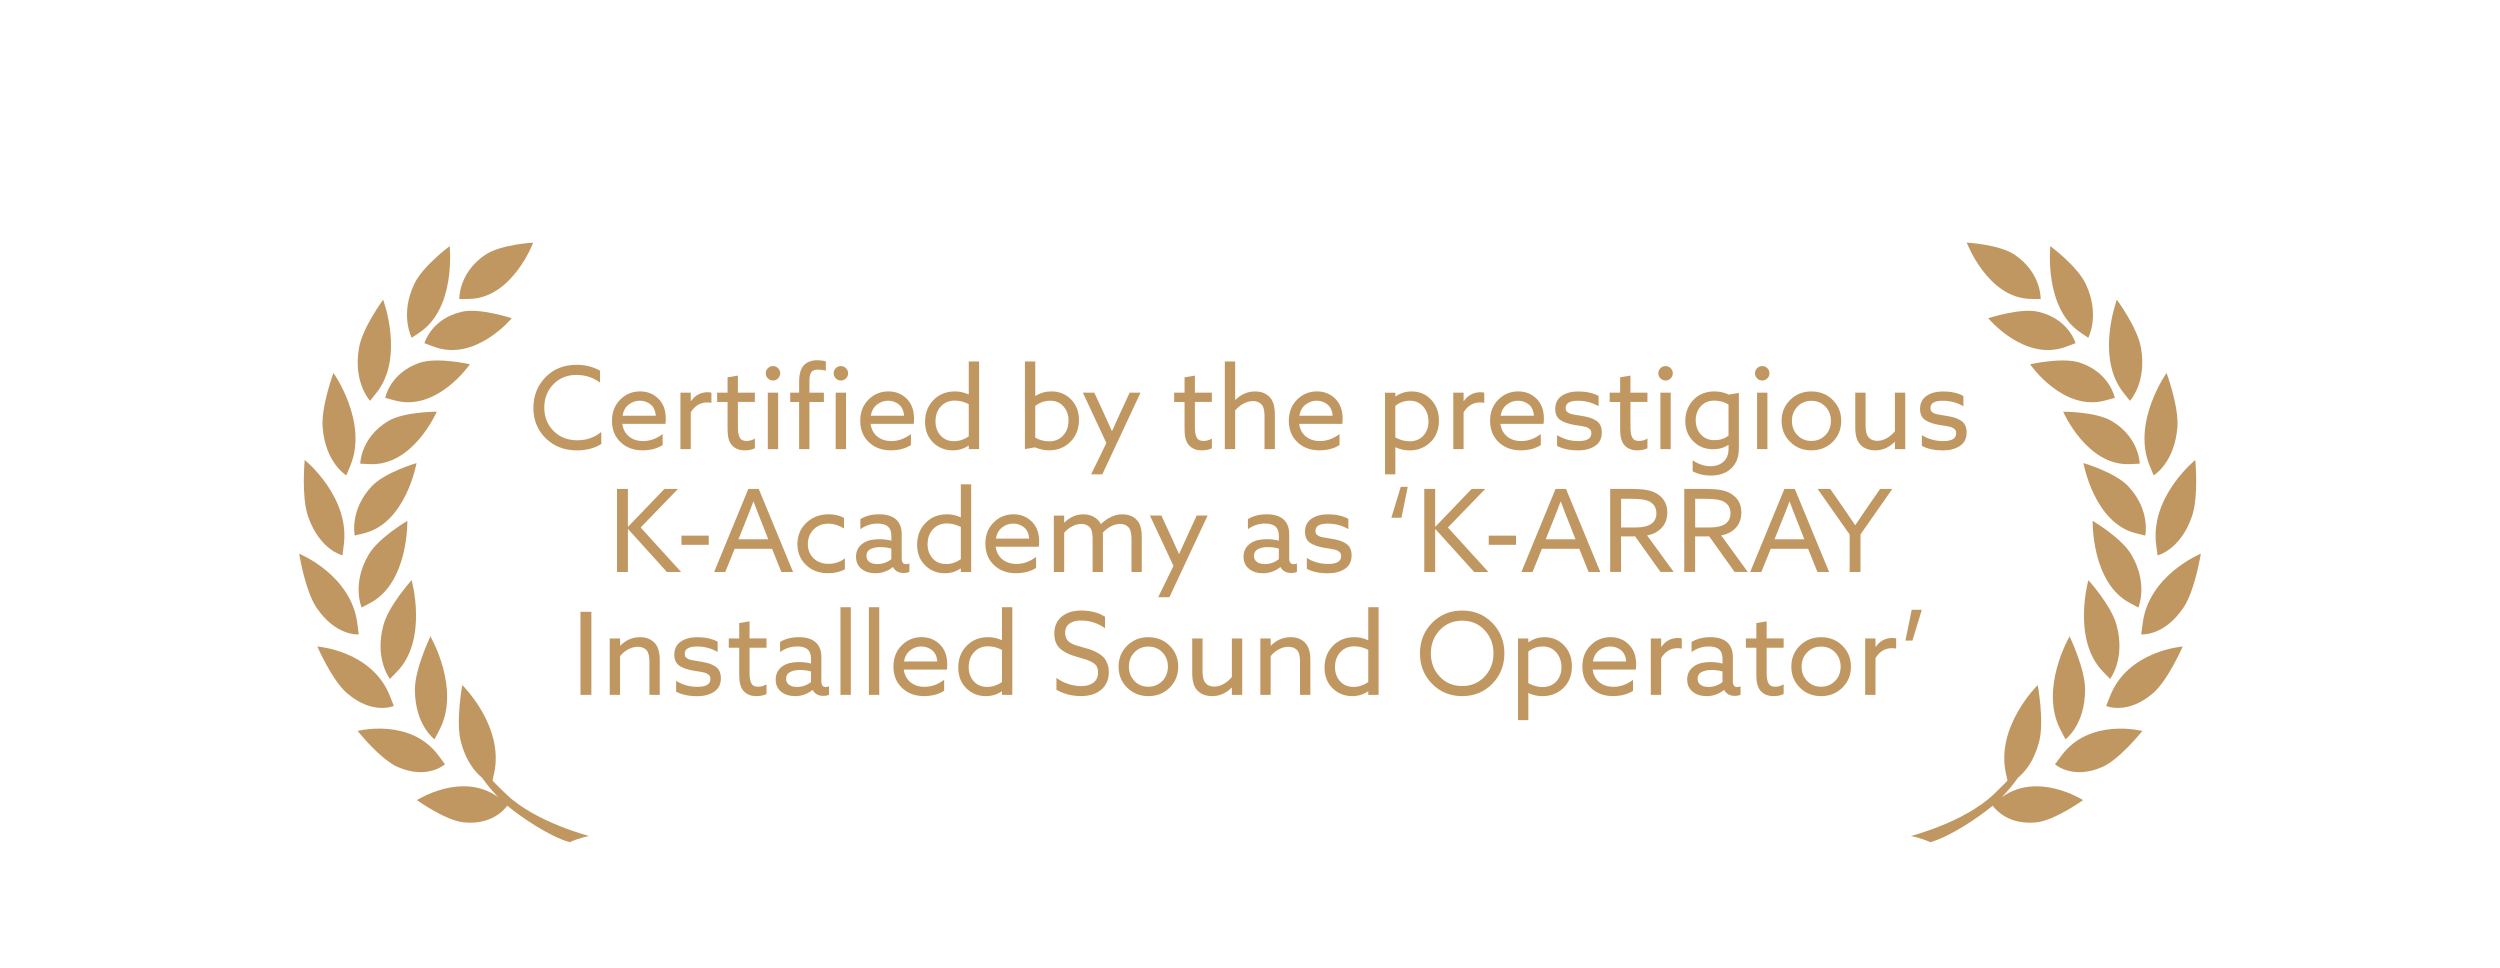 <?xml version="1.0" encoding="UTF-8"?>
<svg id="Layer_1" data-name="Layer 1" xmlns="http://www.w3.org/2000/svg" viewBox="0 0 1200 464.87">
  <defs>
    <style>
      .cls-1 {
        fill-rule: evenodd;
      }

      .cls-1, .cls-2 {
        fill: #c19761;
      }
    </style>
  </defs>
  <g>
    <path class="cls-2" d="m256.04,195.75c0-5.8,1.93-10.69,5.78-14.67,3.85-3.98,8.84-5.97,14.97-5.97,4.15,0,7.89.94,11.23,2.81v5.73c-3.3-2.46-7.07-3.69-11.29-3.69-4.51,0-8.22,1.5-11.12,4.49-2.9,2.99-4.35,6.73-4.35,11.2s1.48,8.21,4.43,11.2c2.95,2.99,6.78,4.49,11.48,4.49,4.33,0,8.15-1.34,11.45-4.02v5.78c-3.23,2.06-7.14,3.08-11.73,3.08-6.02,0-11-1.94-14.95-5.81-3.95-3.87-5.92-8.74-5.92-14.62Z"/>
    <path class="cls-2" d="m319.4,203.46h-20.7c.37,2.61,1.45,4.63,3.25,6.08,1.8,1.45,4.05,2.17,6.77,2.17,3.27,0,6.39-1.12,9.36-3.36v5.28c-2.64,1.69-5.87,2.53-9.69,2.53-4.26,0-7.76-1.3-10.51-3.91-2.75-2.61-4.13-6.02-4.13-10.24s1.31-7.54,3.94-10.18c2.62-2.64,5.81-3.96,9.55-3.96,3.49,0,6.41,1.17,8.78,3.5,2.37,2.33,3.55,5.53,3.55,9.61,0,.99-.05,1.82-.17,2.48Zm-12.28-11.12c-1.95,0-3.72.61-5.31,1.84-1.6,1.23-2.6,3.02-3,5.37h15.96c-.18-2.46-1.03-4.27-2.53-5.45-1.5-1.17-3.21-1.76-5.12-1.76Z"/>
    <path class="cls-2" d="m326.61,215.57v-27.08h4.96v3.96l.11.06c2.02-2.83,4.7-4.24,8.04-4.24.62,0,1.21.07,1.76.22v4.9c-.59-.15-1.23-.22-1.93-.22-3.45,0-6.11,1.6-7.98,4.79v17.62h-4.96Z"/>
    <path class="cls-2" d="m351.27,213.65c-1.36-1.54-2.04-4.04-2.04-7.49v-13.21h-5.01v-4.46h5.01v-7.38l4.96-.83v8.2h8.15v4.46h-8.15v12.28c0,2.02.27,3.6.83,4.73.55,1.14,1.63,1.71,3.25,1.71,1.5,0,2.86-.39,4.07-1.16v4.68c-1.32.66-2.95.99-4.9.99-2.64,0-4.7-.84-6.17-2.53Z"/>
    <path class="cls-2" d="m368.58,181.63c-.68-.68-1.02-1.5-1.02-2.45s.34-1.77,1.02-2.45c.68-.68,1.5-1.02,2.45-1.02s1.77.34,2.45,1.02c.68.68,1.02,1.5,1.02,2.45s-.34,1.77-1.02,2.45c-.68.68-1.5,1.02-2.45,1.02s-1.77-.34-2.45-1.02Zm-.03,33.94v-27.08h4.96v27.08h-4.96Z"/>
    <path class="cls-2" d="m383.58,215.57v-22.62h-4.29v-4.46h4.29v-5.17c0-3.85.81-6.57,2.42-8.15,1.54-1.5,3.65-2.26,6.33-2.26,1.47,0,2.83.18,4.07.55v4.46c-1.25-.33-2.53-.5-3.85-.5-1.58,0-2.64.45-3.19,1.35-.55.9-.83,2.17-.83,3.83v5.89h6.94v4.46h-6.94v22.62h-4.96Zm17.59-33.94c-.68-.68-1.02-1.5-1.02-2.45s.34-1.77,1.02-2.45,1.49-1.02,2.45-1.02,1.77.34,2.45,1.02c.68.68,1.02,1.5,1.02,2.45s-.34,1.77-1.02,2.45c-.68.68-1.5,1.02-2.45,1.02s-1.77-.34-2.45-1.02Zm-.03,33.94v-27.08h4.96v27.08h-4.96Z"/>
    <path class="cls-2" d="m438.57,203.46h-20.7c.37,2.61,1.45,4.63,3.25,6.08,1.8,1.45,4.05,2.17,6.77,2.17,3.27,0,6.39-1.12,9.36-3.36v5.28c-2.64,1.69-5.87,2.53-9.69,2.53-4.26,0-7.76-1.3-10.51-3.91-2.75-2.61-4.13-6.02-4.13-10.24s1.31-7.54,3.94-10.18c2.62-2.64,5.81-3.96,9.55-3.96,3.49,0,6.41,1.17,8.78,3.5,2.37,2.33,3.55,5.53,3.55,9.61,0,.99-.05,1.82-.17,2.48Zm-12.28-11.12c-1.95,0-3.72.61-5.31,1.84-1.6,1.23-2.6,3.02-3,5.37h15.96c-.18-2.46-1.03-4.27-2.53-5.45-1.5-1.17-3.21-1.76-5.12-1.76Z"/>
    <path class="cls-2" d="m444.02,202.47c0-4.18,1.34-7.66,4.02-10.43,2.68-2.77,6.13-4.16,10.35-4.16,2.17,0,4.33.48,6.5,1.43l.11-.06v-15.74h4.96v42.06h-4.96v-1.65l-.11-.06c-2.2,1.54-4.73,2.31-7.6,2.31-3.74,0-6.89-1.27-9.44-3.8s-3.83-5.83-3.83-9.91Zm5.01-.28c0,2.75.81,5.04,2.42,6.85,1.62,1.82,3.78,2.73,6.5,2.73,2.46,0,4.81-.77,7.05-2.31v-15.47c-2.2-1.14-4.42-1.71-6.66-1.71-2.79,0-5.04.94-6.74,2.81-1.71,1.87-2.56,4.24-2.56,7.1Z"/>
    <path class="cls-2" d="m491.97,215.57v-42.06h4.96v16.51l.11.05c2.28-1.47,4.83-2.2,7.65-2.2,3.74,0,6.88,1.29,9.41,3.85,2.53,2.57,3.8,5.87,3.8,9.91s-1.36,7.65-4.07,10.4-6.15,4.13-10.29,4.13c-2.17,0-4.42-.48-6.77-1.43l-4.79.83Zm4.96-5.5c1.98,1.17,4.24,1.76,6.77,1.76,2.72,0,4.93-.94,6.63-2.81,1.71-1.87,2.56-4.24,2.56-7.1s-.81-5.04-2.42-6.85c-1.62-1.82-3.74-2.72-6.39-2.72s-5.1.84-7.16,2.53v15.19Z"/>
    <path class="cls-2" d="m529.13,227.68h-5.39l7.32-15.03-11.29-24.17h5.5l4.73,10.24c1.32,2.9,2.55,5.61,3.69,8.15h.11c1.62-3.6,2.84-6.31,3.69-8.15l4.73-10.24h5.23l-18.33,39.19Z"/>
    <path class="cls-2" d="m570.63,213.65c-1.36-1.54-2.04-4.04-2.04-7.49v-13.21h-5.01v-4.46h5.01v-7.38l4.96-.83v8.2h8.15v4.46h-8.15v12.28c0,2.02.27,3.6.83,4.73.55,1.14,1.63,1.71,3.25,1.71,1.5,0,2.86-.39,4.07-1.16v4.68c-1.32.66-2.95.99-4.9.99-2.64,0-4.7-.84-6.17-2.53Z"/>
    <path class="cls-2" d="m587.92,215.57v-42.06h4.96v18.39l.11.06c2.72-2.72,5.87-4.07,9.47-4.07,3.05,0,5.45.99,7.21,2.97,1.5,1.73,2.26,4.39,2.26,7.98v16.73h-4.96v-15.8c0-2.68-.44-4.51-1.32-5.5-1.03-1.17-2.4-1.76-4.13-1.76-1.58,0-3.15.42-4.71,1.27-1.56.84-2.87,1.93-3.94,3.25v18.55h-4.96Z"/>
    <path class="cls-2" d="m644.29,203.46h-20.7c.37,2.61,1.45,4.63,3.25,6.08,1.8,1.45,4.05,2.17,6.77,2.17,3.27,0,6.39-1.12,9.36-3.36v5.28c-2.64,1.69-5.87,2.53-9.69,2.53-4.26,0-7.76-1.3-10.51-3.91-2.75-2.61-4.13-6.02-4.13-10.24s1.31-7.54,3.94-10.18c2.62-2.64,5.81-3.96,9.55-3.96,3.49,0,6.41,1.17,8.78,3.5,2.37,2.33,3.55,5.53,3.55,9.61,0,.99-.05,1.82-.17,2.48Zm-12.28-11.12c-1.95,0-3.72.61-5.31,1.84-1.6,1.23-2.6,3.02-3,5.37h15.96c-.18-2.46-1.03-4.27-2.53-5.45-1.5-1.17-3.21-1.76-5.12-1.76Z"/>
    <path class="cls-2" d="m669.77,214.75v12.94h-4.96v-39.19h4.96v1.76l.11.05c2.28-1.61,4.84-2.42,7.71-2.42,3.71,0,6.82,1.31,9.33,3.94,2.51,2.62,3.77,5.99,3.77,10.1s-1.36,7.7-4.07,10.32c-2.72,2.62-6.07,3.94-10.07,3.94-2.39,0-4.61-.5-6.66-1.49l-.11.06Zm0-4.79c2.27,1.25,4.57,1.87,6.88,1.87,2.68,0,4.85-.89,6.52-2.67,1.67-1.78,2.5-4.06,2.5-6.85s-.83-5.19-2.48-7.1c-1.65-1.91-3.8-2.86-6.44-2.86s-5.01.83-6.99,2.48v15.14Z"/>
    <path class="cls-2" d="m697.57,215.57v-27.08h4.96v3.96l.11.06c2.02-2.83,4.7-4.24,8.04-4.24.62,0,1.21.07,1.76.22v4.9c-.59-.15-1.23-.22-1.93-.22-3.45,0-6.11,1.6-7.98,4.79v17.62h-4.96Z"/>
    <path class="cls-2" d="m740.9,203.46h-20.7c.37,2.61,1.45,4.63,3.25,6.08,1.8,1.45,4.05,2.17,6.77,2.17,3.27,0,6.39-1.12,9.36-3.36v5.28c-2.64,1.69-5.87,2.53-9.69,2.53-4.26,0-7.76-1.3-10.51-3.91-2.75-2.61-4.13-6.02-4.13-10.24s1.31-7.54,3.94-10.18c2.62-2.64,5.81-3.96,9.55-3.96,3.49,0,6.41,1.17,8.78,3.5,2.37,2.33,3.55,5.53,3.55,9.61,0,.99-.05,1.82-.17,2.48Zm-12.28-11.12c-1.95,0-3.72.61-5.31,1.84-1.6,1.23-2.6,3.02-3,5.37h15.96c-.18-2.46-1.03-4.27-2.53-5.45-1.5-1.17-3.21-1.76-5.12-1.76Z"/>
    <path class="cls-2" d="m747.39,214.03v-5.17c3.05,1.91,6.48,2.86,10.29,2.86,4.11,0,6.17-1.25,6.17-3.74,0-.44-.06-.83-.19-1.18-.13-.35-.36-.65-.69-.91-.33-.26-.65-.47-.96-.63-.31-.17-.76-.31-1.35-.44-.59-.13-1.07-.23-1.43-.3-.37-.07-.94-.17-1.71-.27-.77-.11-1.36-.2-1.76-.28-3.01-.51-5.3-1.32-6.88-2.42-1.58-1.1-2.37-2.88-2.37-5.34.04-2.72,1.07-4.78,3.11-6.19,2.04-1.41,4.71-2.12,8.01-2.12,3.74,0,6.97.72,9.69,2.15v4.95c-3.01-1.76-6.31-2.64-9.91-2.64-3.93,0-5.89,1.16-5.89,3.47,0,.44.06.83.19,1.16.13.33.35.61.66.83.31.22.62.41.94.58.31.17.74.3,1.29.41.55.11,1.03.2,1.43.28.4.07.96.17,1.68.28.72.11,1.27.2,1.68.27,1.47.26,2.71.54,3.72.85,1.01.31,1.98.75,2.92,1.32.94.57,1.64,1.33,2.12,2.28.48.96.72,2.11.72,3.47,0,2.94-1.09,5.11-3.28,6.52-2.18,1.41-4.89,2.12-8.12,2.12-3.93,0-7.29-.72-10.07-2.15Z"/>
    <path class="cls-2" d="m779.7,213.65c-1.36-1.54-2.04-4.04-2.04-7.49v-13.21h-5.01v-4.46h5.01v-7.38l4.96-.83v8.2h8.15v4.46h-8.15v12.28c0,2.02.27,3.6.83,4.73.55,1.14,1.63,1.71,3.25,1.71,1.5,0,2.86-.39,4.07-1.16v4.68c-1.32.66-2.95.99-4.9.99-2.64,0-4.7-.84-6.17-2.53Z"/>
    <path class="cls-2" d="m797.02,181.63c-.68-.68-1.02-1.5-1.02-2.45s.34-1.77,1.02-2.45c.68-.68,1.5-1.02,2.45-1.02s1.77.34,2.45,1.02c.68.68,1.02,1.5,1.02,2.45s-.34,1.77-1.02,2.45c-.68.68-1.5,1.02-2.45,1.02s-1.77-.34-2.45-1.02Zm-.03,33.94v-27.08h4.96v27.08h-4.96Z"/>
    <path class="cls-2" d="m812.46,226.25v-5.29c2.83,1.87,5.69,2.81,8.59,2.81,2.61,0,4.7-.73,6.28-2.2s2.37-3.47,2.37-6v-1.98l-.11-.05c-2.06,1.4-4.51,2.09-7.38,2.09-3.74,0-6.89-1.27-9.44-3.83-2.55-2.55-3.83-5.79-3.83-9.72s1.27-7.32,3.83-10.07,5.95-4.13,10.21-4.13c2.46,0,4.75.51,6.88,1.54l4.79-.83v26.86c0,3.96-1.22,7.09-3.66,9.39-2.44,2.29-5.75,3.44-9.94,3.44-3.08,0-5.95-.68-8.59-2.04Zm1.49-24.5c0,2.75.83,5.03,2.5,6.83,1.67,1.8,3.83,2.7,6.47,2.7s4.94-.73,6.77-2.2v-14.92c-2.02-1.25-4.29-1.87-6.83-1.87-2.68,0-4.83.9-6.47,2.7-1.63,1.8-2.45,4.06-2.45,6.77Z"/>
    <path class="cls-2" d="m843.42,181.63c-.68-.68-1.02-1.5-1.02-2.45s.34-1.77,1.02-2.45c.68-.68,1.5-1.02,2.45-1.02s1.77.34,2.45,1.02c.68.68,1.02,1.5,1.02,2.45s-.34,1.77-1.02,2.45c-.68.68-1.5,1.02-2.45,1.02s-1.77-.34-2.45-1.02Zm-.03,33.94v-27.08h4.96v27.08h-4.96Z"/>
    <path class="cls-2" d="m859.27,212.1c-2.73-2.72-4.1-6.07-4.1-10.07s1.37-7.36,4.1-10.07c2.73-2.72,6.14-4.07,10.21-4.07s7.48,1.36,10.21,4.07c2.73,2.72,4.1,6.07,4.1,10.07s-1.37,7.36-4.1,10.07c-2.73,2.72-6.14,4.07-10.21,4.07s-7.48-1.36-10.21-4.07Zm3.52-16.96c-1.78,1.84-2.67,4.13-2.67,6.88s.89,5.05,2.67,6.88c1.78,1.84,4.01,2.75,6.69,2.75s4.91-.92,6.69-2.75c1.78-1.83,2.67-4.13,2.67-6.88s-.89-5.05-2.67-6.88c-1.78-1.83-4.01-2.75-6.69-2.75s-4.91.92-6.69,2.75Z"/>
    <path class="cls-2" d="m892.72,213.15c-1.47-1.72-2.2-4.42-2.2-8.09v-16.57h4.96v15.63c0,2.72.44,4.59,1.32,5.62.99,1.25,2.42,1.87,4.29,1.87,1.58,0,3.12-.44,4.62-1.32,1.5-.88,2.79-1.98,3.85-3.3v-18.5h4.96v27.08h-4.96v-3.41l-.11-.06c-2.72,2.72-5.83,4.07-9.36,4.07-3.16,0-5.62-1.01-7.38-3.03Z"/>
    <path class="cls-2" d="m922.5,214.03v-5.17c3.05,1.91,6.48,2.86,10.29,2.86,4.11,0,6.17-1.25,6.17-3.74,0-.44-.06-.83-.19-1.18-.13-.35-.36-.65-.69-.91-.33-.26-.65-.47-.96-.63-.31-.17-.76-.31-1.35-.44-.59-.13-1.07-.23-1.43-.3-.37-.07-.94-.17-1.71-.27-.77-.11-1.36-.2-1.76-.28-3.01-.51-5.3-1.32-6.88-2.42-1.58-1.1-2.37-2.88-2.37-5.34.04-2.72,1.07-4.78,3.11-6.19,2.04-1.41,4.71-2.12,8.01-2.12,3.74,0,6.97.72,9.69,2.15v4.95c-3.01-1.76-6.31-2.64-9.91-2.64-3.93,0-5.89,1.16-5.89,3.47,0,.44.06.83.19,1.16.13.33.35.61.66.83.31.22.62.41.94.58.31.17.74.3,1.29.41.55.11,1.03.2,1.43.28.4.07.96.17,1.68.28.72.11,1.27.2,1.68.27,1.47.26,2.71.54,3.72.85,1.01.31,1.98.75,2.92,1.32.94.57,1.64,1.33,2.12,2.28.48.96.72,2.11.72,3.47,0,2.94-1.09,5.11-3.28,6.52-2.18,1.41-4.89,2.12-8.12,2.12-3.93,0-7.29-.72-10.07-2.15Z"/>
    <path class="cls-2" d="m296.16,274.55v-39.86h5.23v18.06l.11.06,17.4-18.11h6.5l-17.89,18.5,19.43,21.36h-6.83l-18.61-20.59-.11.05v20.53h-5.23Z"/>
    <path class="cls-2" d="m327.1,261.51v-4.4h13.1v4.4h-13.1Z"/>
    <path class="cls-2" d="m342.79,274.55l16.4-39.86h5.01l16.46,39.86h-5.61l-4.46-11.12h-17.95l-4.51,11.12h-5.34Zm14.92-23.78l-3.25,8.09h14.31l-3.25-8.26c-1.4-3.49-2.66-6.77-3.8-9.85h-.11c-1.06,2.9-2.37,6.24-3.91,10.02Z"/>
    <path class="cls-2" d="m405.55,268v5.28c-2.28,1.25-4.97,1.87-8.09,1.87-4.29,0-7.82-1.32-10.57-3.96-2.75-2.64-4.13-5.98-4.13-10.02s1.44-7.57,4.32-10.27c2.88-2.7,6.45-4.05,10.71-4.05,2.68,0,5.12.57,7.32,1.71v5.12c-2.42-1.54-4.94-2.31-7.54-2.31-2.9,0-5.26.94-7.07,2.81-1.82,1.87-2.73,4.2-2.73,6.99s.93,5.06,2.78,6.83c1.85,1.76,4.25,2.64,7.18,2.64s5.58-.88,7.82-2.64Z"/>
    <path class="cls-2" d="m420.19,275.16c-2.61,0-4.75-.64-6.44-1.93-1.91-1.43-2.86-3.43-2.86-6,0-2.86,1.19-5.06,3.58-6.61,1.87-1.21,4.4-1.82,7.6-1.82,1.95,0,3.87.24,5.78.72v-2.26c0-1.98-.51-3.47-1.54-4.46-1.1-.99-2.77-1.49-5.01-1.49-3.08,0-5.85.9-8.31,2.7v-4.84c2.53-1.54,5.54-2.31,9.03-2.31s6.29.83,8.09,2.48c1.8,1.62,2.7,3.98,2.7,7.1v11.51c0,1.91.7,2.86,2.09,2.86.55,0,1.08-.13,1.6-.39v4.13c-.81.33-1.69.5-2.64.5-2.46,0-4.2-.95-5.23-2.86h-.11c-.88.81-2.06,1.5-3.55,2.09s-3.07.88-4.76.88Zm.88-4.4c2.53,0,4.79-.79,6.77-2.37v-5.06c-1.62-.48-3.38-.72-5.29-.72s-3.5.33-4.76.99c-1.27.66-1.9,1.73-1.9,3.19,0,1.29.48,2.27,1.43,2.95s2.2,1.02,3.74,1.02Z"/>
    <path class="cls-2" d="m440.22,261.45c0-4.18,1.34-7.66,4.02-10.43,2.68-2.77,6.13-4.16,10.35-4.16,2.17,0,4.33.48,6.5,1.43l.11-.06v-15.74h4.96v42.06h-4.96v-1.65l-.11-.05c-2.2,1.54-4.73,2.31-7.6,2.31-3.74,0-6.89-1.27-9.44-3.8s-3.83-5.84-3.83-9.91Zm5.01-.28c0,2.75.81,5.04,2.42,6.85s3.78,2.72,6.5,2.72c2.46,0,4.81-.77,7.05-2.31v-15.47c-2.2-1.14-4.42-1.71-6.66-1.71-2.79,0-5.04.94-6.74,2.81-1.71,1.87-2.56,4.24-2.56,7.1Z"/>
    <path class="cls-2" d="m498.63,262.44h-20.7c.37,2.61,1.45,4.63,3.25,6.08,1.8,1.45,4.05,2.17,6.77,2.17,3.27,0,6.39-1.12,9.36-3.36v5.28c-2.64,1.69-5.87,2.53-9.69,2.53-4.26,0-7.76-1.3-10.51-3.91-2.75-2.61-4.13-6.02-4.13-10.24s1.31-7.54,3.94-10.18c2.62-2.64,5.81-3.96,9.55-3.96,3.49,0,6.41,1.17,8.78,3.5,2.37,2.33,3.55,5.53,3.55,9.61,0,.99-.05,1.82-.17,2.48Zm-12.28-11.12c-1.95,0-3.72.62-5.31,1.84-1.6,1.23-2.6,3.02-3,5.37h15.96c-.18-2.46-1.03-4.27-2.53-5.45-1.5-1.17-3.21-1.76-5.12-1.76Z"/>
    <path class="cls-2" d="m543.11,274.55v-16.02c0-2.53-.46-4.33-1.38-5.39-.95-1.1-2.33-1.65-4.13-1.65-1.51,0-3.01.41-4.51,1.24-1.5.83-2.75,1.83-3.74,3,.04.4.06,1.05.06,1.93v16.9h-4.96v-16.02c0-2.57-.42-4.35-1.27-5.34-.99-1.14-2.37-1.71-4.13-1.71-1.5,0-3.01.4-4.51,1.21-1.51.81-2.75,1.82-3.74,3.03v18.83h-4.96v-27.08h4.96v3.3l.11.06c2.64-2.64,5.71-3.96,9.19-3.96,1.76,0,3.39.39,4.87,1.18s2.63,1.95,3.44,3.5c3.3-3.12,6.73-4.68,10.29-4.68,3.05,0,5.41.96,7.1,2.86,1.5,1.65,2.26,4.29,2.26,7.93v16.9h-4.95Z"/>
    <path class="cls-2" d="m561.33,286.66h-5.39l7.32-15.03-11.29-24.17h5.5l4.73,10.24c1.32,2.9,2.55,5.62,3.69,8.15h.11c1.62-3.6,2.84-6.31,3.69-8.15l4.73-10.24h5.23l-18.33,39.19Z"/>
    <path class="cls-2" d="m606.2,275.16c-2.61,0-4.75-.64-6.44-1.93-1.91-1.43-2.86-3.43-2.86-6,0-2.86,1.19-5.06,3.58-6.61,1.87-1.21,4.4-1.82,7.6-1.82,1.95,0,3.87.24,5.78.72v-2.26c0-1.98-.51-3.47-1.54-4.46-1.1-.99-2.77-1.49-5.01-1.49-3.08,0-5.85.9-8.31,2.7v-4.84c2.53-1.54,5.54-2.31,9.03-2.31s6.29.83,8.09,2.48c1.8,1.62,2.7,3.98,2.7,7.1v11.51c0,1.91.7,2.86,2.09,2.86.55,0,1.08-.13,1.6-.39v4.13c-.81.33-1.69.5-2.64.5-2.46,0-4.2-.95-5.23-2.86h-.11c-.88.81-2.06,1.5-3.55,2.09s-3.07.88-4.76.88Zm.88-4.4c2.53,0,4.79-.79,6.77-2.37v-5.06c-1.62-.48-3.38-.72-5.29-.72s-3.5.33-4.76.99c-1.27.66-1.9,1.73-1.9,3.19,0,1.29.48,2.27,1.43,2.95s2.2,1.02,3.74,1.02Z"/>
    <path class="cls-2" d="m627.28,273.01v-5.17c3.05,1.91,6.48,2.86,10.29,2.86,4.11,0,6.17-1.25,6.17-3.74,0-.44-.06-.83-.19-1.18-.13-.35-.36-.65-.69-.91s-.65-.47-.96-.63c-.31-.17-.76-.31-1.35-.44-.59-.13-1.07-.23-1.43-.3-.37-.07-.94-.17-1.71-.28-.77-.11-1.36-.2-1.76-.28-3.01-.51-5.3-1.32-6.88-2.42-1.58-1.1-2.37-2.88-2.37-5.34.04-2.72,1.07-4.78,3.11-6.19,2.04-1.41,4.71-2.12,8.01-2.12,3.74,0,6.97.72,9.69,2.15v4.96c-3.01-1.76-6.31-2.64-9.91-2.64-3.93,0-5.89,1.16-5.89,3.47,0,.44.06.83.19,1.16s.35.61.66.83c.31.22.62.41.94.58.31.17.74.3,1.29.41s1.03.2,1.43.28c.4.07.96.17,1.68.28s1.27.2,1.68.28c1.47.26,2.71.54,3.72.85,1.01.31,1.98.75,2.92,1.32.94.57,1.64,1.33,2.12,2.29.48.95.72,2.11.72,3.47,0,2.94-1.09,5.11-3.28,6.52-2.18,1.41-4.89,2.12-8.12,2.12-3.93,0-7.29-.72-10.07-2.15Z"/>
    <path class="cls-2" d="m667.85,248.52l4.51-14.81h3.36l-3.03,14.81h-4.84Z"/>
    <path class="cls-2" d="m683.65,274.55v-39.86h5.23v18.06l.11.06,17.4-18.11h6.5l-17.89,18.5,19.43,21.36h-6.83l-18.61-20.59-.11.05v20.53h-5.23Z"/>
    <path class="cls-2" d="m714.59,261.51v-4.4h13.1v4.4h-13.1Z"/>
    <path class="cls-2" d="m730.27,274.55l16.4-39.86h5.01l16.46,39.86h-5.61l-4.46-11.12h-17.95l-4.51,11.12h-5.34Zm14.92-23.78l-3.25,8.09h14.31l-3.25-8.26c-1.4-3.49-2.66-6.77-3.8-9.85h-.11c-1.06,2.9-2.37,6.24-3.91,10.02Z"/>
    <path class="cls-2" d="m772.88,274.55v-39.86h10.79c5.07,0,8.77.66,11.12,1.98,3.67,2.02,5.5,5.12,5.5,9.3s-1.71,7.3-5.12,9.36c-1.32.81-2.84,1.36-4.57,1.65l12.77,17.56h-6.33l-12.17-17.07h-6.77v17.07h-5.23Zm5.23-21.36h6.77c3.6,0,6.2-.61,7.82-1.82,1.58-1.17,2.37-2.83,2.37-4.95,0-2.57-1.08-4.46-3.25-5.67-1.65-.88-4.5-1.32-8.53-1.32h-5.17v13.76Z"/>
    <path class="cls-2" d="m808.44,274.55v-39.86h10.79c5.07,0,8.77.66,11.12,1.98,3.67,2.02,5.5,5.12,5.5,9.3s-1.71,7.3-5.12,9.36c-1.32.81-2.84,1.36-4.57,1.65l12.77,17.56h-6.33l-12.17-17.07h-6.77v17.07h-5.23Zm5.23-21.36h6.77c3.6,0,6.2-.61,7.82-1.82,1.58-1.17,2.37-2.83,2.37-4.95,0-2.57-1.08-4.46-3.25-5.67-1.65-.88-4.5-1.32-8.53-1.32h-5.17v13.76Z"/>
    <path class="cls-2" d="m840.1,274.55l16.4-39.86h5.01l16.46,39.86h-5.61l-4.46-11.12h-17.95l-4.51,11.12h-5.34Zm14.92-23.78l-3.25,8.09h14.31l-3.25-8.26c-1.4-3.49-2.66-6.77-3.8-9.85h-.11c-1.06,2.9-2.37,6.24-3.91,10.02Z"/>
    <path class="cls-2" d="m887.82,274.55v-18l-15.36-21.85h6.05l6.77,9.74c2.57,3.74,4.29,6.28,5.17,7.6h.11c1.06-1.62,2.79-4.17,5.17-7.65l6.72-9.69h5.84l-15.25,21.8v18.06h-5.23Z"/>
    <path class="cls-2" d="m278.63,333.53v-39.86h5.23v39.86h-5.23Z"/>
    <path class="cls-2" d="m292.67,333.53v-27.08h4.96v3.41l.11.05c2.72-2.71,5.87-4.07,9.47-4.07,3.05,0,5.45.99,7.21,2.97,1.5,1.73,2.26,4.39,2.26,7.98v16.73h-4.96v-15.8c0-2.68-.42-4.51-1.27-5.5-.99-1.17-2.44-1.76-4.35-1.76-1.54,0-3.09.42-4.65,1.27-1.56.84-2.83,1.93-3.83,3.25v18.55h-4.96Z"/>
    <path class="cls-2" d="m324.54,331.99v-5.17c3.05,1.91,6.48,2.86,10.29,2.86,4.11,0,6.17-1.25,6.17-3.74,0-.44-.06-.83-.19-1.18-.13-.35-.36-.65-.69-.91s-.65-.47-.96-.63c-.31-.17-.76-.31-1.35-.44-.59-.13-1.07-.23-1.43-.3-.37-.07-.94-.17-1.71-.28-.77-.11-1.36-.2-1.76-.28-3.01-.51-5.3-1.32-6.88-2.42-1.58-1.1-2.37-2.88-2.37-5.34.04-2.72,1.07-4.78,3.11-6.19,2.04-1.41,4.71-2.12,8.01-2.12,3.74,0,6.97.72,9.69,2.15v4.96c-3.01-1.76-6.31-2.64-9.91-2.64-3.93,0-5.89,1.16-5.89,3.47,0,.44.06.83.19,1.16s.35.61.66.83c.31.22.62.41.94.58.31.17.74.3,1.29.41s1.03.2,1.43.28c.4.07.96.17,1.68.28s1.27.2,1.68.28c1.47.26,2.71.54,3.72.85,1.01.31,1.98.75,2.92,1.32.94.57,1.64,1.33,2.12,2.29.48.95.72,2.11.72,3.47,0,2.94-1.09,5.11-3.28,6.52-2.18,1.41-4.89,2.12-8.12,2.12-3.93,0-7.29-.72-10.07-2.15Z"/>
    <path class="cls-2" d="m356.86,331.61c-1.36-1.54-2.04-4.04-2.04-7.49v-13.21h-5.01v-4.46h5.01v-7.38l4.96-.83v8.2h8.15v4.46h-8.15v12.28c0,2.02.27,3.6.83,4.73.55,1.14,1.63,1.71,3.25,1.71,1.5,0,2.86-.39,4.07-1.16v4.68c-1.32.66-2.95.99-4.9.99-2.64,0-4.7-.84-6.17-2.53Z"/>
    <path class="cls-2" d="m381.63,334.14c-2.61,0-4.75-.64-6.44-1.93-1.91-1.43-2.86-3.43-2.86-6,0-2.86,1.19-5.06,3.58-6.61,1.87-1.21,4.4-1.82,7.6-1.82,1.95,0,3.87.24,5.78.72v-2.26c0-1.98-.51-3.47-1.54-4.46-1.1-.99-2.77-1.49-5.01-1.49-3.08,0-5.85.9-8.31,2.7v-4.84c2.53-1.54,5.54-2.31,9.03-2.31s6.29.83,8.09,2.48c1.8,1.62,2.7,3.98,2.7,7.1v11.51c0,1.91.7,2.86,2.09,2.86.55,0,1.08-.13,1.6-.39v4.13c-.81.33-1.69.5-2.64.5-2.46,0-4.2-.95-5.23-2.86h-.11c-.88.81-2.06,1.5-3.55,2.09s-3.07.88-4.76.88Zm.88-4.4c2.53,0,4.79-.79,6.77-2.37v-5.06c-1.62-.48-3.38-.72-5.29-.72s-3.5.33-4.76.99c-1.27.66-1.9,1.73-1.9,3.19,0,1.29.48,2.27,1.43,2.95s2.2,1.02,3.74,1.02Z"/>
    <path class="cls-2" d="m403.43,333.53v-42.06h4.96v42.06h-4.96Z"/>
    <path class="cls-2" d="m417.08,333.53v-42.06h4.96v42.06h-4.96Z"/>
    <path class="cls-2" d="m454.51,321.42h-20.7c.37,2.61,1.45,4.63,3.25,6.08,1.8,1.45,4.05,2.17,6.77,2.17,3.27,0,6.39-1.12,9.36-3.36v5.28c-2.64,1.69-5.87,2.53-9.69,2.53-4.26,0-7.76-1.3-10.51-3.91-2.75-2.61-4.13-6.02-4.13-10.24s1.31-7.54,3.94-10.18c2.62-2.64,5.81-3.96,9.55-3.96,3.49,0,6.41,1.17,8.78,3.5,2.37,2.33,3.55,5.53,3.55,9.61,0,.99-.05,1.82-.17,2.48Zm-12.28-11.12c-1.95,0-3.72.62-5.31,1.84-1.6,1.23-2.6,3.02-3,5.37h15.96c-.18-2.46-1.03-4.27-2.53-5.45-1.5-1.17-3.21-1.76-5.12-1.76Z"/>
    <path class="cls-2" d="m459.96,320.43c0-4.18,1.34-7.66,4.02-10.43,2.68-2.77,6.13-4.16,10.35-4.16,2.17,0,4.33.48,6.5,1.43l.11-.06v-15.74h4.96v42.06h-4.96v-1.65l-.11-.05c-2.2,1.54-4.73,2.31-7.6,2.31-3.74,0-6.89-1.27-9.44-3.8s-3.83-5.84-3.83-9.91Zm5.01-.28c0,2.75.81,5.04,2.42,6.85s3.78,2.72,6.5,2.72c2.46,0,4.81-.77,7.05-2.31v-15.47c-2.2-1.14-4.42-1.71-6.66-1.71-2.79,0-5.04.94-6.74,2.81-1.71,1.87-2.56,4.24-2.56,7.1Z"/>
    <path class="cls-2" d="m507.08,331.11v-5.73c1.76,1.32,3.71,2.31,5.83,2.97,2.13.66,4.15.99,6.06.99,2.46,0,4.42-.56,5.89-1.68s2.2-2.73,2.2-4.82c0-1.14-.2-2.1-.61-2.89-.4-.79-1.11-1.46-2.12-2.01-1.01-.55-1.86-.95-2.56-1.21-.7-.26-1.85-.61-3.47-1.05-.15-.04-.28-.07-.38-.11-.11-.04-.24-.07-.39-.11-.15-.04-.28-.07-.39-.11-1.65-.48-3.04-.95-4.16-1.43-1.12-.48-2.26-1.14-3.41-1.98-1.16-.84-2.03-1.92-2.62-3.22-.59-1.3-.88-2.82-.88-4.54,0-3.49,1.17-6.21,3.5-8.17,2.33-1.96,5.46-2.95,9.39-2.95,4.51,0,8.33.99,11.45,2.97v5.5c-3.52-2.46-7.38-3.69-11.56-3.69-2.31,0-4.16.5-5.53,1.51-1.38,1.01-2.06,2.5-2.06,4.49,0,.48.05.94.17,1.38s.23.83.36,1.16c.13.33.34.65.63.96.29.31.54.57.74.77.2.2.54.42,1.02.66.48.24.84.42,1.1.55.26.13.69.29,1.29.47.61.18,1.04.31,1.29.38.26.07.73.21,1.43.41.7.2,1.17.34,1.43.41,1.36.37,2.51.73,3.47,1.1.95.37,1.97.86,3.05,1.49,1.08.62,1.95,1.32,2.62,2.09.66.77,1.22,1.74,1.68,2.92s.69,2.5.69,3.96c0,3.6-1.21,6.42-3.63,8.48-2.42,2.06-5.65,3.08-9.69,3.08-4.4,0-8.35-1.01-11.83-3.03Z"/>
    <path class="cls-2" d="m541.02,330.07c-2.73-2.72-4.1-6.07-4.1-10.07s1.37-7.36,4.1-10.07c2.73-2.71,6.14-4.07,10.21-4.07s7.48,1.36,10.21,4.07c2.73,2.72,4.1,6.07,4.1,10.07s-1.37,7.36-4.1,10.07-6.14,4.07-10.21,4.07-7.48-1.36-10.21-4.07Zm3.52-16.96c-1.78,1.83-2.67,4.13-2.67,6.88s.89,5.05,2.67,6.88c1.78,1.84,4.01,2.75,6.69,2.75s4.91-.92,6.69-2.75c1.78-1.83,2.67-4.13,2.67-6.88s-.89-5.05-2.67-6.88c-1.78-1.83-4.01-2.75-6.69-2.75s-4.91.92-6.69,2.75Z"/>
    <path class="cls-2" d="m574.46,331.11c-1.47-1.72-2.2-4.42-2.2-8.09v-16.57h4.96v15.63c0,2.72.44,4.59,1.32,5.62.99,1.25,2.42,1.87,4.29,1.87,1.58,0,3.12-.44,4.62-1.32,1.5-.88,2.79-1.98,3.85-3.3v-18.5h4.96v27.08h-4.96v-3.41l-.11-.05c-2.72,2.72-5.83,4.07-9.36,4.07-3.16,0-5.62-1.01-7.38-3.03Z"/>
    <path class="cls-2" d="m604.96,333.53v-27.08h4.96v3.41l.11.05c2.72-2.71,5.87-4.07,9.47-4.07,3.05,0,5.45.99,7.21,2.97,1.5,1.73,2.26,4.39,2.26,7.98v16.73h-4.96v-15.8c0-2.68-.42-4.51-1.27-5.5-.99-1.17-2.44-1.76-4.35-1.76-1.54,0-3.09.42-4.65,1.27-1.56.84-2.83,1.93-3.83,3.25v18.55h-4.96Z"/>
    <path class="cls-2" d="m635.78,320.43c0-4.18,1.34-7.66,4.02-10.43,2.68-2.77,6.13-4.16,10.35-4.16,2.17,0,4.33.48,6.5,1.43l.11-.06v-15.74h4.96v42.06h-4.96v-1.65l-.11-.05c-2.2,1.54-4.73,2.31-7.6,2.31-3.74,0-6.89-1.27-9.44-3.8s-3.83-5.84-3.83-9.91Zm5.01-.28c0,2.75.81,5.04,2.42,6.85s3.78,2.72,6.5,2.72c2.46,0,4.81-.77,7.05-2.31v-15.47c-2.2-1.14-4.42-1.71-6.66-1.71-2.79,0-5.04.94-6.74,2.81-1.71,1.87-2.56,4.24-2.56,7.1Z"/>
    <path class="cls-2" d="m687.39,328.22c-3.87-3.94-5.81-8.82-5.81-14.62s1.94-10.67,5.81-14.62c3.87-3.94,8.69-5.92,14.45-5.92s10.58,1.97,14.45,5.92c3.87,3.95,5.81,8.82,5.81,14.62s-1.94,10.67-5.81,14.62c-3.87,3.95-8.69,5.92-14.45,5.92s-10.58-1.97-14.45-5.92Zm3.69-25.76c-2.84,3.03-4.27,6.74-4.27,11.15s1.42,8.12,4.27,11.15c2.84,3.03,6.43,4.54,10.76,4.54s7.92-1.51,10.76-4.54,4.27-6.74,4.27-11.15-1.42-8.12-4.27-11.15c-2.84-3.03-6.43-4.54-10.76-4.54s-7.92,1.51-10.76,4.54Z"/>
    <path class="cls-2" d="m733.6,332.71v12.94h-4.96v-39.19h4.96v1.76l.11.05c2.28-1.61,4.84-2.42,7.71-2.42,3.71,0,6.82,1.31,9.33,3.94,2.51,2.62,3.77,5.99,3.77,10.1s-1.36,7.7-4.07,10.32c-2.72,2.62-6.07,3.94-10.07,3.94-2.39,0-4.61-.5-6.66-1.49l-.11.05Zm0-4.79c2.27,1.25,4.57,1.87,6.88,1.87,2.68,0,4.85-.89,6.52-2.67,1.67-1.78,2.5-4.06,2.5-6.85s-.83-5.19-2.48-7.1c-1.65-1.91-3.8-2.86-6.44-2.86s-5.01.83-6.99,2.48v15.14Z"/>
    <path class="cls-2" d="m785.18,321.42h-20.7c.37,2.61,1.45,4.63,3.25,6.08,1.8,1.45,4.05,2.17,6.77,2.17,3.27,0,6.39-1.12,9.36-3.36v5.28c-2.64,1.69-5.87,2.53-9.69,2.53-4.26,0-7.76-1.3-10.51-3.91-2.75-2.61-4.13-6.02-4.13-10.24s1.31-7.54,3.94-10.18c2.62-2.64,5.81-3.96,9.55-3.96,3.49,0,6.41,1.17,8.78,3.5,2.37,2.33,3.55,5.53,3.55,9.61,0,.99-.05,1.82-.17,2.48Zm-12.28-11.12c-1.95,0-3.72.62-5.31,1.84-1.6,1.23-2.6,3.02-3,5.37h15.96c-.18-2.46-1.03-4.27-2.53-5.45-1.5-1.17-3.21-1.76-5.12-1.76Z"/>
    <path class="cls-2" d="m792.39,333.53v-27.08h4.96v3.96l.11.05c2.02-2.83,4.7-4.24,8.04-4.24.62,0,1.21.07,1.76.22v4.9c-.59-.15-1.23-.22-1.93-.22-3.45,0-6.11,1.6-7.98,4.79v17.62h-4.96Z"/>
    <path class="cls-2" d="m819.15,334.14c-2.61,0-4.75-.64-6.44-1.93-1.91-1.43-2.86-3.43-2.86-6,0-2.86,1.19-5.06,3.58-6.61,1.87-1.21,4.4-1.82,7.6-1.82,1.95,0,3.87.24,5.78.72v-2.26c0-1.98-.51-3.47-1.54-4.46-1.1-.99-2.77-1.49-5.01-1.49-3.08,0-5.85.9-8.31,2.7v-4.84c2.53-1.54,5.54-2.31,9.03-2.31s6.29.83,8.09,2.48c1.8,1.62,2.7,3.98,2.7,7.1v11.51c0,1.91.7,2.86,2.09,2.86.55,0,1.08-.13,1.6-.39v4.13c-.81.33-1.69.5-2.64.5-2.46,0-4.2-.95-5.23-2.86h-.11c-.88.81-2.06,1.5-3.55,2.09s-3.07.88-4.76.88Zm.88-4.4c2.53,0,4.79-.79,6.77-2.37v-5.06c-1.62-.48-3.38-.72-5.29-.72s-3.5.33-4.76.99c-1.27.66-1.9,1.73-1.9,3.19,0,1.29.48,2.27,1.43,2.95s2.2,1.02,3.74,1.02Z"/>
    <path class="cls-2" d="m845.08,331.61c-1.36-1.54-2.04-4.04-2.04-7.49v-13.21h-5.01v-4.46h5.01v-7.38l4.96-.83v8.2h8.15v4.46h-8.15v12.28c0,2.02.27,3.6.83,4.73.55,1.14,1.63,1.71,3.25,1.71,1.5,0,2.86-.39,4.07-1.16v4.68c-1.32.66-2.95.99-4.9.99-2.64,0-4.7-.84-6.17-2.53Z"/>
    <path class="cls-2" d="m863.93,330.07c-2.73-2.72-4.1-6.07-4.1-10.07s1.37-7.36,4.1-10.07c2.73-2.71,6.14-4.07,10.21-4.07s7.48,1.36,10.21,4.07c2.73,2.72,4.1,6.07,4.1,10.07s-1.37,7.36-4.1,10.07-6.14,4.07-10.21,4.07-7.48-1.36-10.21-4.07Zm3.52-16.96c-1.78,1.83-2.67,4.13-2.67,6.88s.89,5.05,2.67,6.88c1.78,1.84,4.01,2.75,6.69,2.75s4.91-.92,6.69-2.75c1.78-1.83,2.67-4.13,2.67-6.88s-.89-5.05-2.67-6.88c-1.78-1.83-4.01-2.75-6.69-2.75s-4.91.92-6.69,2.75Z"/>
    <path class="cls-2" d="m895.28,333.53v-27.08h4.96v3.96l.11.05c2.02-2.83,4.7-4.24,8.04-4.24.62,0,1.21.07,1.76.22v4.9c-.59-.15-1.23-.22-1.93-.22-3.45,0-6.11,1.6-7.98,4.79v17.62h-4.96Z"/>
    <path class="cls-2" d="m914.6,307.5l3.03-14.81h4.84l-4.51,14.81h-3.36Z"/>
  </g>
  <g>
    <g>
      <path class="cls-1" d="m236.4,374.66c.16-.73.4-1.8.75-3.38,5.05-22.59-15.26-42.46-15.26-42.46,0,0-3.18,17.3-.72,27.01,2.4,9.48,6.86,14.74,10.27,17.53,2.26,3.34,4.92,6.36,7.68,9.28-17.34-12.52-38.99,1.42-38.99,1.42,0,0,13.59,9.74,22.41,10.67,13.22,1.38,19.52-6.01,20.96-8,6.78,5.6,20.12,14.74,29.94,17.52,4.93-2.22,9.34-2.97,9.34-2.97,0,0-25.48-6.52-39.53-19.81-2.34-2.21-4.66-4.45-6.85-6.81Z"/>
      <path class="cls-1" d="m213.59,366.85s-.4-.51-2.97-4.01c-13.58-18.53-38.96-11.99-38.96-11.99,0,0,10.77,13.56,19.12,17.25,14.39,6.36,22.78-1.23,22.8-1.25Z"/>
      <path class="cls-1" d="m208.56,354.86c.02-.06.28-.57,2.27-4.31,10.54-19.79-4.23-45.08-4.23-45.08,0,0-7.4,15.38-7.44,25.36-.05,17.2,9.38,24.02,9.4,24.04Z"/>
      <path class="cls-1" d="m189.05,338.85c-.03-.06-.26-.61-1.88-4.74-8.57-21.88-34.86-23.78-34.86-23.78,0,0,7.09,16.27,14.28,22.43,12.39,10.61,22.44,6.1,22.47,6.09Z"/>
      <path class="cls-1" d="m190.44,322.52c15.18-15.39,7.13-44.06,7.13-44.06,0,0-11.03,12.21-13.55,21.65-4.34,16.27,3.12,25.74,3.14,25.77.04-.05.41-.45,3.28-3.36Z"/>
      <path class="cls-1" d="m172.19,304.5c-.01-.06-.1-.66-.65-5.09-2.87-23.46-27.94-33.63-27.94-33.63,0,0,2.82,17.67,8.27,25.8,9.4,14,20.29,12.93,20.32,12.93Z"/>
      <path class="cls-1" d="m177.61,289.47c18.59-9.74,17.92-39.46,17.92-39.46,0,0-13.77,8.05-18.57,16.19-8.28,14.03-3.39,25.38-3.38,25.41.05-.03.52-.3,4.03-2.14Z"/>
      <path class="cls-1" d="m164.38,266.58c0-.06.06-.66.64-5.03,3.07-23.13-18.76-40.77-18.76-40.77,0,0-1.67,17.64,1.6,27.07,5.64,16.25,16.49,18.71,16.52,18.72Z"/>
      <path class="cls-1" d="m170.26,257.06c.05-.02.57-.16,4.38-1.07,20.2-4.81,25.3-33.7,25.3-33.7,0,0-15.12,4.37-21.43,11.05-10.87,11.51-8.25,23.69-8.25,23.72Z"/>
      <path class="cls-1" d="m166.24,228.18c.02-.06.23-.6,1.88-4.56,8.75-20.94-8.06-44.6-8.06-44.6,0,0-6.02,16.18-5.2,26.16,1.42,17.19,11.35,22.98,11.38,23Z"/>
      <path class="cls-1" d="m209.66,197.62s-15.77-.07-23.43,4.55c-13.18,7.96-13.31,20.36-13.31,20.39.06,0,.59,0,4.53.21,20.85,1.08,32.21-25.15,32.21-25.15Z"/>
      <path class="cls-1" d="m180.6,188.67c13.73-17.04,3.3-44.81,3.3-44.81,0,0-9.89,13.41-11.58,23.12-2.91,16.74,5.3,25.39,5.32,25.41.03-.05.37-.5,2.96-3.72Z"/>
      <path class="cls-1" d="m189.34,192.18c20.44,5.66,36.21-17.33,36.21-17.33,0,0-15.59-3.55-23.96-.76-14.42,4.83-16.69,16.85-16.69,16.88.06,0,.58.13,4.44,1.2Z"/>
      <path class="cls-1" d="m201.45,159.55c17.59-11.77,14.38-41.4,14.38-41.4,0,0-12.95,9.55-17.02,18.21-7,14.93-1.19,25.74-1.17,25.77.04-.04.49-.36,3.81-2.58Z"/>
      <path class="cls-1" d="m221.73,149.63c-14.79,3.37-17.99,15.07-18,15.1.06.01.57.19,4.35,1.63,20,7.64,37.55-13.61,37.55-13.61,0,0-15.31-5.07-23.9-3.12Z"/>
      <path class="cls-1" d="m225,143.49c20.82-.12,30.95-27.03,30.95-27.03,0,0-15.72.84-23.14,5.91-12.78,8.73-12.34,21.15-12.34,21.18.06,0,.59-.03,4.52-.05Z"/>
    </g>
    <g>
      <path class="cls-1" d="m960.88,382.64c2.76-2.92,5.42-5.94,7.68-9.28,3.42-2.79,7.87-8.06,10.27-17.53,2.46-9.71-.72-27.01-.72-27.01,0,0-20.31,19.87-15.26,42.46.35,1.57.59,2.65.75,3.38-2.19,2.36-4.51,4.6-6.85,6.81-14.05,13.29-39.53,19.81-39.53,19.81,0,0,4.41.76,9.34,2.97,9.82-2.78,23.16-11.92,29.94-17.52,1.44,1.98,7.74,9.38,20.96,8,8.83-.93,22.41-10.67,22.41-10.67,0,0-21.65-13.93-38.99-1.42Z"/>
      <path class="cls-1" d="m989.37,362.85c-2.56,3.5-2.92,3.96-2.97,4.01.02.02,8.42,7.6,22.8,1.25,8.35-3.69,19.12-17.25,19.12-17.25,0,0-25.38-6.54-38.96,11.99Z"/>
      <path class="cls-1" d="m989.17,350.55c1.99,3.74,2.24,4.26,2.27,4.31.02-.02,9.45-6.84,9.4-24.04-.03-9.98-7.44-25.36-7.44-25.36,0,0-14.78,25.29-4.23,45.08Z"/>
      <path class="cls-1" d="m1012.83,334.11c-1.62,4.13-1.85,4.68-1.88,4.74.03.01,10.08,4.52,22.47-6.09,7.19-6.16,14.28-22.43,14.28-22.43,0,0-26.29,1.9-34.86,23.78Z"/>
      <path class="cls-1" d="m1012.84,325.88s7.48-9.49,3.14-25.77c-2.52-9.44-13.55-21.65-13.55-21.65,0,0-8.05,28.67,7.13,44.06,2.87,2.91,3.24,3.32,3.28,3.36Z"/>
      <path class="cls-1" d="m1028.46,299.41c-.54,4.43-.63,5.03-.65,5.09.03,0,10.92,1.07,20.32-12.93,5.45-8.12,8.27-25.8,8.27-25.8,0,0-25.08,10.18-27.94,33.63Z"/>
      <path class="cls-1" d="m1026.42,291.61s4.9-11.38-3.38-25.41c-4.81-8.14-18.57-16.19-18.57-16.19,0,0-.67,29.72,17.92,39.46,3.51,1.84,3.98,2.11,4.03,2.14Z"/>
      <path class="cls-1" d="m1034.98,261.55c.58,4.37.64,4.96.64,5.03.03,0,10.88-2.47,16.52-18.72,3.27-9.43,1.6-27.07,1.6-27.07,0,0-21.83,17.63-18.76,40.77Z"/>
      <path class="cls-1" d="m1021.49,233.34c-6.31-6.68-21.43-11.05-21.43-11.05,0,0,5.09,28.88,25.3,33.7,3.82.91,4.33,1.05,4.38,1.07,0-.03,2.62-12.2-8.25-23.72Z"/>
      <path class="cls-1" d="m1033.76,228.18s9.95-5.8,11.38-23c.82-9.98-5.2-26.16-5.2-26.16,0,0-16.81,23.66-8.06,44.6,1.65,3.95,1.86,4.5,1.88,4.56Z"/>
      <path class="cls-1" d="m1022.54,222.77c3.94-.2,4.47-.21,4.53-.21,0-.03-.12-12.43-13.31-20.39-7.65-4.62-23.43-4.55-23.43-4.55,0,0,11.36,26.23,32.21,25.15Z"/>
      <path class="cls-1" d="m1022.36,192.39s8.22-8.67,5.32-25.41c-1.69-9.71-11.58-23.12-11.58-23.12,0,0-10.43,27.77,3.3,44.81,2.59,3.22,2.93,3.67,2.96,3.72Z"/>
      <path class="cls-1" d="m974.45,174.85s15.77,22.99,36.21,17.33c3.86-1.07,4.39-1.19,4.44-1.2,0-.03-2.27-12.05-16.69-16.88-8.37-2.8-23.96.76-23.96.76Z"/>
      <path class="cls-1" d="m998.55,159.55c3.32,2.22,3.76,2.54,3.81,2.58.01-.03,5.83-10.83-1.17-25.77-4.07-8.66-17.02-18.21-17.02-18.21,0,0-3.21,29.63,14.38,41.4Z"/>
      <path class="cls-1" d="m996.26,164.73s-3.21-11.74-18-15.1c-8.59-1.95-23.9,3.12-23.9,3.12,0,0,17.55,21.25,37.55,13.61,3.78-1.44,4.29-1.62,4.35-1.63Z"/>
      <path class="cls-1" d="m975,143.49c3.93.02,4.46.05,4.52.05,0-.03.44-12.44-12.34-21.18-7.42-5.07-23.14-5.91-23.14-5.91,0,0,10.13,26.91,30.95,27.03Z"/>
    </g>
  </g>
</svg>